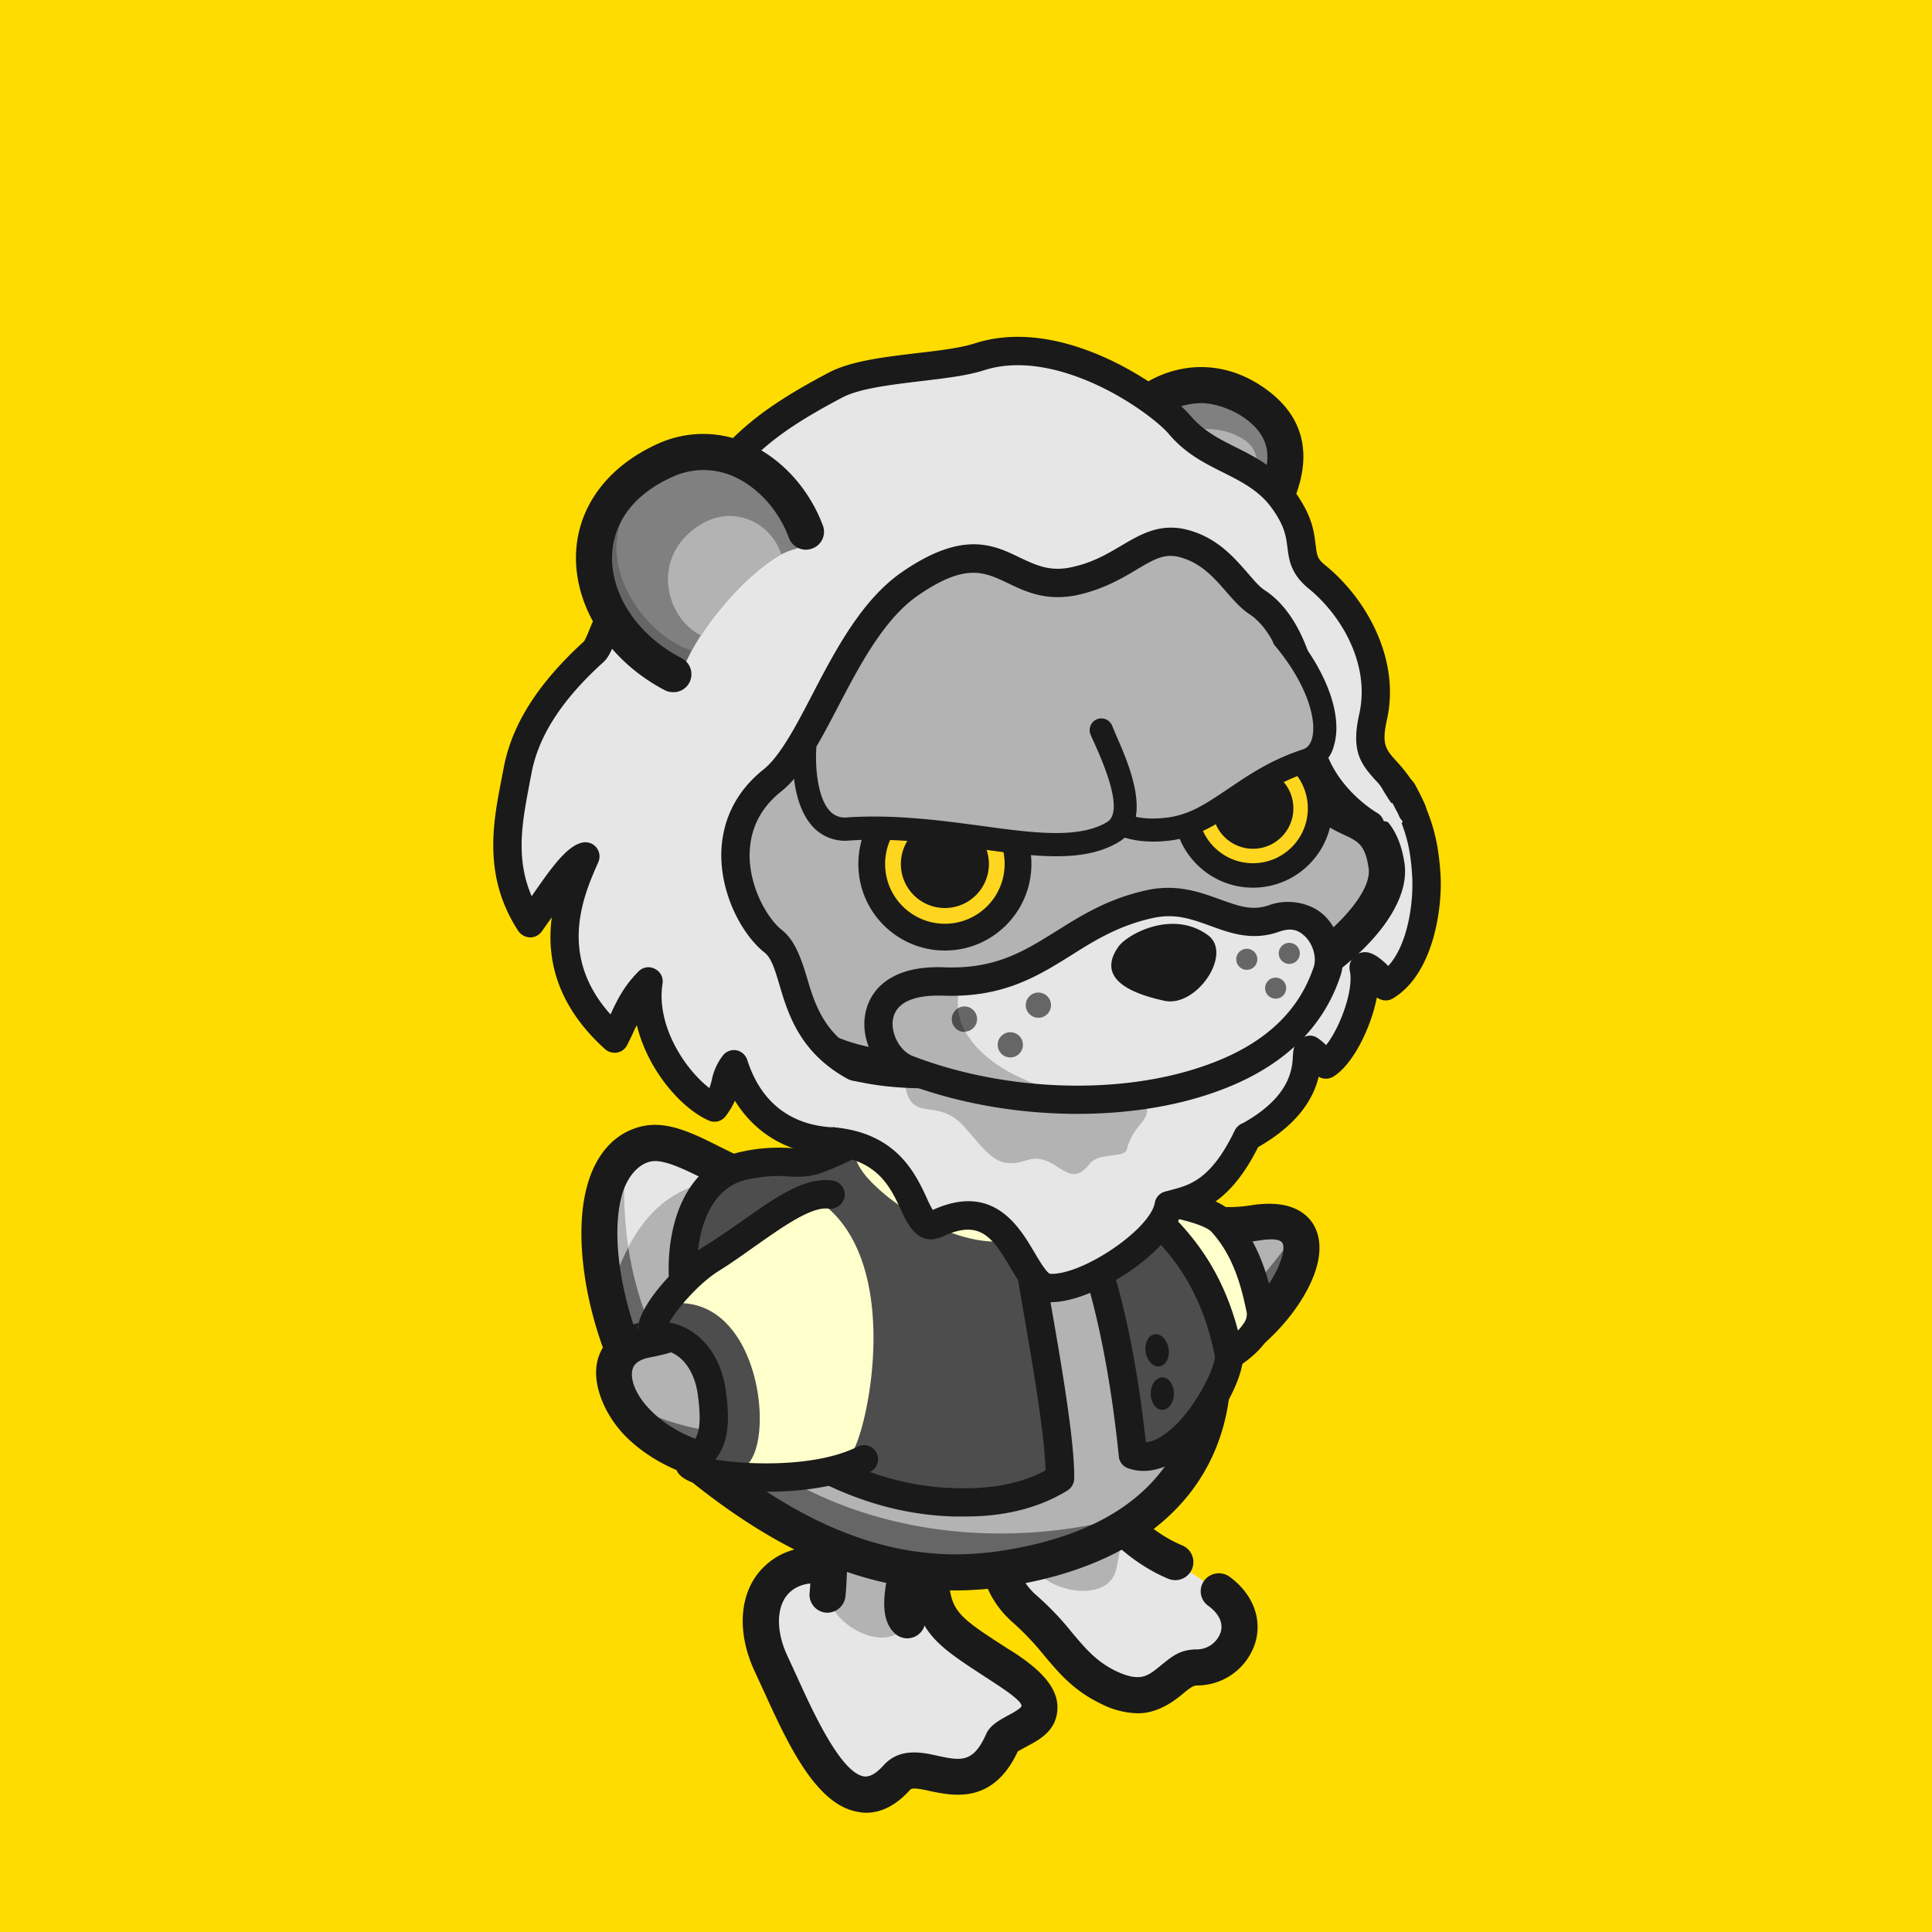 <svg xmlns="http://www.w3.org/2000/svg" viewBox="0 0 750 750"><style>.L{fill:#1a1a1a}.M{fill:#b3b3b3}.N{fill:#e6e6e6}.O{fill:#4d4d4d}</style><path d="M0 0h750v750H0z" fill="#ffdc00"/><path d="M478.9 444c45.2-20.9 17.9-48.3 35.8-30.7 8.2-5 17-26.8 14.7-37.5-.5-2.4 6 2.2 8.5 7.1 13.8-8.3 16.5-31.8 15.8-43.2s-2.7-19.8-9.1-32.2c-3.1-6.2-45.7 13.5-44.5 13" class="N"/><path d="M478.9 449.5a5.5 5.5 0 0 1-2.3-10.5c24.3-11.2 25-23.7 25.3-29 .1-2.2.4-6 4.1-7.4s5.3-.1 8.8 3.1c5.3-6.6 10.8-21.3 9.2-28.8a6 6 0 0 1 3.8-6.9c2.7-1 5.6 0 9.2 3.2a14.8 14.8 0 0 1 1.9 1.8c7.8-8.5 9.9-25.2 9.3-35s-2-17.1-7.6-28.3c-6.8.4-29.1 9.4-37.9 13.6l-.5.3a5.5 5.5 0 0 1-4.4-10.1c1.2-.6 11.7-5.4 22.3-9.3 16-5.9 26-8 29.4-1.3 7.2 13.9 8.9 22.8 9.7 34.4s-2.1 38.5-18.5 48.3a5.2 5.2 0 0 1-4.4.5 5.1 5.1 0 0 1-1.8-.9c-2.4 12.2-9.5 26.3-17 30.8a5.6 5.6 0 0 1-5.6 0c-2 8.4-8.4 20.7-30.7 31a5.9 5.9 0 0 1-2.3.5z" class="L"/><path d="M473.1 617.7c15.4 11 6.6 29.4-8.6 29.6-10.8.1-13.3 17.7-34.3 7.7-14.9-7.1-18.8-18.8-32-30-22.9-19.5-6.2-54.8 23-51 0 0 13.2 23.5 35.1 32.4" class="N"/><path d="M441.8 665.1a32.9 32.9 0 0 1-14.6-3.8c-10.4-5-16.2-11.9-21.9-18.7a108.6 108.6 0 0 0-11.6-12.3c-12.7-10.8-16.6-27.3-10.1-42s21.8-23.4 38.5-21.2l3.5.4 1.7 3.1c.1.2 12.4 21.4 31.6 29.3a7 7 0 1 1-5.3 13c-18.9-7.8-31.7-24.9-36.5-32.2a22.1 22.1 0 0 0-20.7 13.3c-3.2 7.1-3.2 17.6 6.4 25.7a112.1 112.1 0 0 1 13.3 14c5.3 6.3 9.5 11.3 17.1 15 9.4 4.4 12.3 2 17.1-1.9s7.7-6.4 14.1-6.5a9.8 9.8 0 0 0 9.4-6.5c1.2-3.6-.5-7.3-4.7-10.4a6.9 6.9 0 0 1-1.7-9.7 7.1 7.1 0 0 1 9.8-1.7c9.1 6.6 13 16.5 10 26a23.7 23.7 0 0 1-22.6 16.3c-1.4 0-3 1.2-5.4 3.2s-9.1 7.6-17.4 7.6z" class="L"/><path d="M398.4 602.9c-3-15-8.4-24.6 8-30 6-2 23 0 26 10s4 11 1 26-32 9-35-6z" class="M"/><path d="M361.2 612c1 18 6.6 21.2 28 35 31 20 2.2 24.1 0 29-12 27-32 4-41 14-21.4 23.8-38.4-22.2-48.7-43.9-13-27.2 5.7-47.1 32.5-34.8" class="N"/><path d="M336.2 703.7a14.3 14.3 0 0 1-2.9-.3c-16.6-2.5-27.7-27-36.7-46.7l-3.5-7.6c-7.3-15.5-6.2-31.1 3.1-40.5s23.6-10.6 38.7-3.7l-5.8 12.7c-9.6-4.3-18.1-4-22.9.9s-5.2 14.5-.4 24.6l3.6 7.8c5.9 13 16.9 37.3 26 38.7 2.2.3 4.7-1.1 7.6-4.3 6.2-6.9 14.8-5.1 21-3.7 8.9 1.9 13.8 2.9 18.8-8.4 1.5-3.4 4.7-5.1 8-7 1.6-.8 4.7-2.5 5.6-3.6s-2.3-4.1-11-9.7l-1.5-1c-20.7-13.4-28.5-18.4-29.7-39.5l14-.8c.8 14 3.3 15.7 23.3 28.6l1.5.9c8.3 5.4 17.8 12.7 17.5 22.1s-8.2 12.7-12.9 15.3l-2.5 1.4c-9.6 20.5-24.8 17.3-34 15.4-3.1-.7-6.9-1.5-7.7-.6-5.4 6-11.1 9-17.2 9z" class="L"/><path d="M321.2 619c-3-15-1.2-77.1 12.3-87.8 15.9-12.4 22.7-10.4 36.1 15.7 4.4 8.7-14.4 66.1-17.4 81.1s-28 6-31-9z" class="M"/><path d="M352.2 636a7.1 7.1 0 0 1-4.7-1.8c-8.7-7.8-2.9-26.5 7.3-56.3 3.5-10.3 8.3-24.3 8.2-28.5-2.5-5-9.1-17.5-13.7-18.5-2.1-.5-5.9 1.5-11.5 5.8-1 .8-4.4 4.8-6.6 22.9-1.5 12.5-1.8 27.4-2.1 39.4-.2 8.6-.4 16.1-.9 20.8a7.1 7.1 0 0 1-7.8 6.2 7 7 0 0 1-6.1-7.8c.4-4.1.6-11.2.8-19.5.8-35.7 2.4-63.7 14.1-73 7-5.5 14.6-10.3 23-8.5s16 11.7 23.6 26.5c3 5.9.4 14.8-7.8 38.7-4.3 12.7-12.3 36.2-10.6 41.9a7 7 0 0 1 0 9.4 7.1 7.1 0 0 1-5.2 2.3zm10.8-86.9z" class="L"/><path d="M429.5 457.7c20 12 35.6 20.5 57.2 17 43.3-7 1 57-29.3 54" class="M"/><path d="M498.1 485.4c-10.4 13.5-16.4 20.4-29.7 20.7-3.8.1-3.5 9.2 1.4 12.2 7.9 4.8 31.7-10.9 28.3-32.9z" fill="#666"/><path d="M459.5 535.8h-2.8a7 7 0 1 1 1.4-14c11.7 1.2 27.9-12.2 35.8-25.5 4.5-7.6 4.8-12.5 3.9-13.8s-3.3-1.9-10-.8c-25.2 4-43.8-7.1-61.9-17.9a7 7 0 1 1 7.1-12c20.2 12 33.8 19.1 52.6 16.1 14.3-2.3 20.8 2.4 23.8 6.7 4.7 7 3.5 17.2-3.5 28.9-9.6 16-28.8 32.3-46.4 32.3z" class="L"/><path d="M268.9 568.6c-27.5-24.4-51.9-87.6-26-121 14-18 51.9 15.8 65 11 86-31 45-76 45-76s-16.3-29.8 23-31 22.5 73.8 42.5 91c55 47 84.5 124 1.5 158-38.5 15.8-107 7-151-32z" class="M"/><path d="M342.5 441a53.7 53.7 0 0 0 12.9-13.1s17-32.5 32-31.3c22.1 1.6 22.1 30.6 27.8 43.4 1.3 27.1-43.6 23.8-72.7 1z" fill="#003eff"/><path d="M302.2 589c-79.6-41.5-68-115.6-59.9-127.8-.7 101.4 95.7 149.4 186 129.8-14.1 6.5-62.8 33.5-126.1-2z" fill="#666"/><path d="M236.7 502.1c-4.8-22.3-9.6-49.7 10.4-56.8 11.9-3.9 28.3 4.3 44.4 12.8-22.6-1.5-43.2 5.6-54.8 44z" class="N"/><path d="M237.1 500.8a98 98 0 0 1 6.8-16.7 154.4 154.4 0 0 1-1.6-22.9c-3.3 5-7.2 20.4-5.2 39.6z" class="M"/><path d="M370.9 617.4c-33.8 0-66.7-13.6-102.1-41.9-32.4-26-48.8-82.3-41.3-113.5 3.3-13.8 11.2-22.6 22.3-24.9 9.5-1.9 19.2 2.8 29.3 7.9 12.9 6.4 25.1 12.4 36.7 5.9 22.5-12.6 35.2-25.8 36.7-38.2a21.1 21.1 0 0 0-5.7-16.8l-.8-.8-.5-1a32.4 32.4 0 0 1-3.3-8.9c-1.7-7.1-1-13.7 2-19 4.9-8.5 15-13 30.2-13.5 17-.5 29 7.3 35.9 23.2 5.4 12.5 6.7 28 7.9 41.7.5 6.3 1 12.3 1.9 17.2 1.2 6.6 5.7 10.3 14.3 16.9s22 16.9 31.1 36.3a7 7 0 1 1-12.6 6c-7.7-16.4-18-24.3-27-31.2s-17.4-13.3-19.6-25.6c-.9-5.4-1.5-11.7-2.1-18.4-2.6-30.9-6.3-52.8-29.4-52.1-9.7.3-16.2 2.6-18.4 6.4s-.4 10.6 1 13.6a35.4 35.4 0 0 1 9 27.7c-2.1 17.2-16.8 33.6-43.8 48.7-18 10.1-35.6 1.4-49.7-5.6-7.9-3.9-15.5-7.6-20.3-6.6s-9.5 6-11.5 14.3c-6.4 26.5 9.2 77.5 36.5 99.3 32.8 26.3 62.9 38.9 93.5 38.9a123 123 0 0 0 17.1-1.3c31.8-4.8 54-16.8 66-35.8s11.1-38.9 7.3-51.3a7 7 0 1 1 13.4-4c4.6 15.1 5.1 40.7-8.8 62.7s-39.8 36.8-75.8 42.2a127.7 127.7 0 0 1-19.4 1.5z" class="L"/><path d="M323.2 565c-64.8 25.8-106-38.8-72-45s41.6-36.5 59-37c16.9-3.6 31.8 5.3 35.7 21.2 6.8 27.5-.8 48-22.7 60.8z" class="M"/><path d="M316 552.4c-10.5 4.5-39.2 7.8-65.4-4.3 3.3 5.5 21.1 25.4 56.1 21.7a86.7 86.7 0 0 0 16.5-4.8c15.3-8.9 23.6-21.6 24.9-37.9-8.4-.2-13.2 17.3-32.1 25.3z" fill="#666"/><path d="M293.8 576.8a81.8 81.8 0 0 1-17.9-1.9c-12.9-2.8-24.6-8.9-32.9-17.2s-13.7-21-10.8-30.4c1.3-4.4 5.4-11.9 17.8-14.2 16.4-3 24.2-10.8 32.5-19.1s14-14.1 25.7-17.7a7 7 0 0 1 4.1 13.4c-8.4 2.5-13.7 7.9-19.9 14.1-9 9.1-19.1 19.3-39.9 23.1q-5.9 1.1-6.9 4.5c-1.1 3.5.7 9.9 7.3 16.4 11.8 11.8 35.9 20.7 68.2 10.5a7.1 7.1 0 0 1 8.8 4.6 7 7 0 0 1-4.6 8.8 105.1 105.1 0 0 1-31.5 5.1z" class="L"/><path d="M456.4 534.5c16-3 35.2-15 33-26-2-9.2-5-23-15-34-8.2-9-49-11-49-11" fill="#ffc"/><path d="M456.3 540a5.5 5.5 0 0 1-5.4-4.5 5.6 5.6 0 0 1 4.4-6.4c11.1-2.1 23.1-8.7 27.3-15.1a6.1 6.1 0 0 0 1.4-4.4c-1.7-7.9-4.4-21.2-13.7-31.4-3.2-3.5-21.4-8-45.2-9.2a5.5 5.5 0 0 1 .5-11c7.2.4 43.6 2.6 52.8 12.8 11.3 12.4 14.6 28.1 16.3 36.6.9 4.2-.1 8.6-2.9 12.8-6.7 10-22.4 17.5-34.4 19.7Z" class="L"/><path d="M419 463.3c6.4-4.8 11.2-14.9 12.2-4.7 16 20 35.8 8.9 45.8 66.9 1.4 8.2-4 27.9-35.2 41-1.6.6-.9-2-2.6-2.1-6.4-.4-2.3-11.2-3-16.5l-17.8-69.3c-.7-5-6.2-10.2.6-15.3zm-8.6 105.6c.6 13.9-26.4 11.2-33 11-27.1-.8-56-7.7-78.4-22.4-42.8-28.1-44-98-10-105 17.7-3.6 19.6 1.1 29.5-2.9s15.2-6.6 21.4-12.4 6.6 8.5 26 16.4c20.9 8.4 32.1 24.4 32.4 29.1z" class="O"/><path d="M352.3 442.8c-8.7-5.7-22-5.3-20.8 4 .7 6.2 5.6 11.5 12 16.9s30.1 21.9 50.2 17.6c0 0-4.1-14.2-41.4-38.5z" fill="#ffc"/><path d="M374.9 588.7h-4.6c-31.2-.9-55-13.9-74.3-26.6-29.8-19.6-40.3-56.5-35.2-82.9 3.3-17.5 13.2-29.2 27.1-32.1a65.9 65.9 0 0 1 19.2-1.4c3.6.2 5.6.3 9.3-1.2 8.4-3.4 14.4-6.3 19.8-11.3.9-.9 3.8-3.6 7.7-3.3s6.5 3.4 8.9 6.4 6.8 8.8 15.2 12.2c21.8 8.8 36 22 36.2 33.5 0 2.5 1.9 13.3 3.8 24.7 4 22.7 9.3 53.7 9 67.4a5.6 5.6 0 0 1-2.6 4.5c-14.6 9-30.5 10.1-39.5 10.1zm-72.8-132.2a59.2 59.2 0 0 0-12 1.4c-12.7 2.6-17.1 15.7-18.5 23.3-4.3 22.3 4.9 55 30.4 71.7s46 24.1 68.6 24.8h.1c6 .1 21.3.6 35.2-6.9-.4-14-5.1-41.6-8.7-62.2-2.6-15.2-4-23.2-4-26.4-.1-4.9-9.2-15.4-29.4-23.5-11.1-4.6-16.5-11.5-19.7-15.6l-1-1.3c-6.5 5.8-13.5 9.3-22.6 12.9-6 2.4-9.9 2.2-14.1 2zM411.5 574z" class="L"/><path d="M318.7 466.8c-14.6-9.6-30 10.1-47.7 21.1-13.4 8.4-29.5 30-21 30a24.3 24.3 0 0 1 24 21c2 15-3 23-11 28s60.8 2.7 66.8-1.8 22.3-74-11.1-98.3z" fill="#ffc"/><path d="M258.8 506.3c-6.6 1.1-11.1 12.5-2.6 12.5a24.2 24.2 0 0 1 24 21c2 15-4.5 21.1-11 28-3.8 4.1 13 5.9 19.7 1.7 12.8-7.9 6.4-69.3-30.1-63.2z" class="O"/><path d="M297.4 579.1h-3.8c-10-.3-27.2-1.7-30.6-7.7a6.4 6.4 0 0 1 2.4-8.6c5.4-3.3 7.4-7.2 5.5-21.3-1-8.1-5.8-17.5-15.5-17.5-3.8 0-6.7-2.1-7.6-5.4-2.7-9.4 15-28.1 25.6-34.8 4.8-2.9 9.5-6.2 14.1-9.4 13.4-9.5 24.9-17.7 35.7-16.1a5.5 5.5 0 0 1 4.7 6.2 5.7 5.7 0 0 1-6.3 4.7c-6.4-.9-17.3 6.7-27.8 14.1-4.7 3.3-9.5 6.8-14.5 9.9-8.1 5-16.4 14.8-19.5 20.2 11.5 2.1 20.1 12.3 22 26.7 1.5 11.1 1.2 19.8-4.1 26.5 12.4 2.1 39.1 3.1 55.2-5a5.5 5.5 0 0 1 7.4 2.4 5.6 5.6 0 0 1-2.5 7.4c-12.9 6.5-29.6 7.7-40.4 7.7z" class="L"/><path d="M416.9 464.8c.8 6.2 2.6 11.5 5.6 11.1 7.2-.9 12.4-3.7 8.4-15.9-.7-2.4-1.4-4.9-4.4-6.7Z" fill="#ffc"/><g class="L"><path d="M444 571a17.9 17.9 0 0 1-6-1 5.4 5.4 0 0 1-3.7-4.8c-.1-.5-4.4-50.7-17.8-83.5a1.9 1.9 0 0 1-.2-.7 56.6 56.6 0 0 1-.6-26.9 43.4 43.4 0 0 0 .9-5.2c.6-3.8 1.3-8.6 6.2-8.8s6 3.8 6.8 7.2c4 4.8 8.9 9.2 14 13.8 15 13.4 31.9 28.6 38.8 63.3 1.7 8.5-8.8 28.2-20.3 38.5-7 6.2-13.2 8.1-18.1 8.1zm-17.2-93.1c11.8 28.9 16.6 68.7 18 82 2.6-.2 5.4-1.6 8.5-4 10.6-8.3 18.6-25.5 18.3-29.4-6.2-31-21-44.3-35.3-57.2-3.7-3.3-7.2-6.4-10.5-9.8a48.8 48.8 0 0 0 1 18.4zm44.8 48.7z"/><ellipse cx="451.2" cy="541" rx="4.5" ry="6.3"/><ellipse cx="449.1" cy="524.3" rx="4.5" ry="6.3" transform="rotate(-9 448.448 523.68)"/></g><g class="N"><path d="M330.4 413.6c15.7 5.3 38.2-16.5 64.3-17.1s22.3-2.8 38.6 6.1c9.6 5.2 65.4-15.5 67.3-3.9.7 4.3-20 24.8-19.8 42 1.4 20.2-14 23.5-27.1 27.1-2.3 13.4-31.5 32.8-46.3 32.2-11.9-.5-13.5-39.5-44-24.8-11.3 4.3-5.5-29.9-41.7-32.2"/><path d="M484.2 441.3c-11.3 23.5-22.2 24.1-30.5 26.5-2.3 13.4-31.5 32.8-46.3 32.2-11.9-.5-13.5-39.5-44-24.8-11.3 4.3-5.5-29.9-41.7-32.2"/></g><path d="M408 505.5h-.8c-7.2-.3-11.2-7-15-13.5-7-11.9-12-18.8-26.4-11.9l-.5.2c-9 3.5-13-5.1-15.6-10.7-4.1-8.9-9.2-19.9-28.3-21.1a5.5 5.5 0 1 1 .7-11c25.6 1.6 33.1 17.8 37.6 27.4a42.8 42.8 0 0 0 2.4 4.8c23.5-10.7 33.5 6.4 39.6 16.7 1.6 2.7 4.6 7.8 6 8.1 12.6.5 38.8-17.3 40.6-27.6a5.4 5.4 0 0 1 3.9-4.3l2.6-.7c7.2-1.9 15.4-4.1 24.5-23a5.5 5.5 0 0 1 7.3-2.6 5.6 5.6 0 0 1 2.6 7.4c-11.1 23-22.6 26.4-31.1 28.7-6.3 15.6-34.3 33.1-50.1 33.1z" class="L"/><path d="M330.4 413.6c15.7 5.3 38.2-16.5 64.3-17.1s22.3-2.8 38.6 6.1c9.6 5.2 65.4-15.5 67.3-3.9" fill="#bf6e0b"/><path d="M335.7 420a21 21 0 0 1-7-1.2 5.4 5.4 0 0 1-3.5-6.9 5.5 5.5 0 0 1 7-3.5c6 2 14.8-1.9 25.1-6.5s23.5-10.6 37.3-10.9c5.2-.1 9.3-.3 12.5-.5 13.9-.6 14.9-.3 27.4 6.5l1.3.7c3.3 1.2 18.2-1.8 27.1-3.7 20.3-4.1 33-6.4 39.4-2a8.7 8.7 0 0 1 3.7 5.8 5.5 5.5 0 0 1-4.5 6.3 5.6 5.6 0 0 1-6-3.3c-4.5-1.3-21.3 2.1-30.4 4-18.2 3.7-28.8 5.7-34.5 2.6l-1.3-.7c-5.4-3-8.1-4.5-10.5-5s-5.3-.4-11.2-.2c-3.3.2-7.4.4-12.8.5-11.5.3-23 5.4-33 9.9s-17.9 8.1-26.1 8.1Z" class="L"/><path d="M444.9 429.1c2.2 6-5.1 7.2-7.5 17.2-.9 3.4-11 .9-14.5 5.6-8.4 11-12.8-5.3-24.3-1.5s-14.7-2.1-24.1-12.8c-11.7-13.3-22 1-23.7-20.6 19.2-7.1 47-9 73-7.5 0 0 15.4 6.8 21.1 19.6z" class="M"/><path d="M484 155.7c21.8 15.5 9.4 55.4-6.7 77.6-7.7 10.5-28.1 24.7-55.1 16.7-14.6-4.3-12.5-20.2-6.5-53.7 5.6-31.2 34.7-64.4 68.3-40.6z" fill="gray"/><path d="M457.8 244.1a52.5 52.5 0 0 1-15.2-2.6c-22.2-6.5-28.8-22.3-23-54.3 3.4-19.3 15.5-35.2 31.4-41.7 13.6-5.4 28-3.5 40.5 5.6 8 5.8 12.8 12.9 14.1 21.3 2.5 15.9-7.9 32.8-19.5 48.8a41.5 41.5 0 0 0-3.4 5.6c-5.2 9.2-11.2 17.3-24.9 17.3zm8.6-87.6a27.5 27.5 0 0 0-10.1 2c-11.5 4.7-20.3 16.6-23 31.1-5.9 32.8 4.3 35.8 13.3 38.5 16.5 4.9 18.9.5 23.9-8.2a66 66 0 0 1 4.3-7c9.4-12.8 18.7-27.4 17-38.3-.8-4.6-3.5-8.6-8.5-12.2s-11.9-5.9-16.9-5.9z" class="L"/><g class="M"><path d="M475.7 168.5c12.7 9.1 3.5 34.2-4.1 47.8-2.5 4.4-5.6-4.3-16.6-5.2-3.5-.3-21.7-12.2-16.4-25.8"/><path d="M483.4 171c12.7 9.1-4.2 31.7-11.8 45.3-2.5 4.4-5.6-4.3-16.6-5.2-3.5-.3-21.7-12.2-16.4-25.8 6.7-17.5 31.3-23.9 44.8-14.3z"/><path d="M263 384.8c-20-4-50-24-26-52 11.5-13.4 13.8-12.2 12.1-33.8-3.3-41.1 16-81.9 64.9-121.2 23.7-19 74.8-18 89.4-14.9 25.3 5.3 49.6 9.9 71.6 39.9 16.3 22.4 27.8 30.3 29.9 87.5 7 34 26.1 13.5 31.1 42.5 3.4 20-36.8 60.1-117.5 73-112.5 18-99.6-9.8-155.5-21z"/></g><path d="M488.2 228a7.1 7.1 0 0 1-6.1-3.6c-12.4-22-34.9-40.3-61.6-50.1-28.9-10.6-59.7-10.3-86.9 1a7 7 0 0 1-5.3-13c30.4-12.5 64.8-13 97-1.2 29.8 11 55 31.6 69 56.5a7 7 0 0 1-2.6 9.5 7.3 7.3 0 0 1-3.5.9z" class="L"/><path d="M282.2 260c-13.7 44 .7 73.3-1.7 76-24 28-7 45 19 58 0 0-8 0-31.3-5-20-4-49-27.5-25-55.5 11.5-13.4 13.8-12.2 12.1-33.9-1.2-15.4-2.1-42.6 6.9-61.6Z" fill="#003eff"/><path d="M360.2 422.5c-30.6 0-43.1-7.5-54.5-14.3-6.1-3.6-11.2-6.7-19-8.4a7 7 0 0 1 3-13.6c10 2.1 16.7 6.1 23.1 10 15.1 9 32.2 19.2 106.8 5.9 34.7-6.2 65.7-18 87.1-33.2 12.8-9 25.9-22.9 24.6-31.9s-4.1-10.4-9.5-12.9c-7.2-3.4-17.1-7.9-21.5-29.2v-1.2c-1-31-2-37-8.2-49.6a6.9 6.9 0 0 1 3.1-9.4 7.1 7.1 0 0 1 9.4 3.2c7.7 15.5 8.7 23.7 9.6 54.7 3 13.9 7.7 16 13.6 18.8s14.9 6.9 17.4 23.6c2.1 13.5-9.3 30.4-30.3 45.3-16.3 11.6-45.6 27.2-92.8 35.6-26.6 4.7-46.5 6.6-61.9 6.6zm-95-29.5h-1.1c-20.7-3.2-36.3-14.4-40.7-29.1-3.4-11.4.6-23.4 11.1-33s9.4-9.7 9.8-28.8c.5-26.7 4.7-48.8 12.8-67.6 10.1-23.6 26.8-42.8 49.8-57.1a7 7 0 0 1 7.4 11.8c-37.7 23.6-55 58.5-56 113.1-.4 22.4-1.5 27.3-14.4 39-4.5 4.1-9.4 10.7-7.1 18.6s14.4 16.9 29.5 19.3a7 7 0 0 1-1.1 13.9z" class="L"/><path d="M320.6 445.3c-2.2.9-32.7 0-37.2-29.4-7 4.3-8.5 10.5-11.1 14.3-17.7-7.5-20.6-39.7-20.9-47.4-12.5 27.8-14.5 23.4-18.1 18-5.4-8.1-21.8-41.4-7.5-63.2 3.8-5.8-14.5 15.7-21.1 18.4-11.7-39.5-10.9-52.7 19.6-96.3 2.1-3.1 10.5-23.1 22.2-36.9 35.9-42.4 37.2-50.9 75.6-71.2 13.3-7 41.3-6.2 55.8-10.9 31.3-10.2 69.4 16.5 77.5 26.2 12.4 14.6 29.4 13.8 40.7 29.6s16.9 28.5 23.7 39.8 15.5 23.7 11 44.1 17.7 39 13 39.1c-14.4.3-25.9-12.8-25.9-12.8s-6-6-5.7-27.2c.2-19.3-14.2-35.4-26.4-43.5-7.5-4.9-13.4-18.3-27.8-22.6s-22.1 9.9-43.2 14.4c-25.7 5.5-28.8-22.8-63.6.9-25.8 17.6-35.5 63.5-52.5 77.1-25.4 20.3-12.7 52.5-.8 61.8s6.6 34.4 33.3 49" class="N"/><path d="M331.6 419.5a5.1 5.1 0 0 1-2.6-.7c-18.6-10.2-23.1-25.3-26.4-36.4-1.7-5.7-3.1-10.6-5.9-12.7-8.2-6.5-16.6-21.5-16.7-37.5 0-13.3 5.6-24.9 16.4-33.5 6.5-5.2 12.6-16.9 19-29.2 9-17.3 19.3-36.9 35-47.6 23.5-16.1 35.3-10.4 45.6-5.4 6.2 2.9 11.5 5.5 19.9 3.7s14-5.2 19.6-8.5c7.5-4.4 15.2-9 26.3-5.8s17.4 10.7 22.6 16.6c2.4 2.8 4.6 5.4 6.7 6.7 15.4 10.2 21.4 34.5 21.8 52.2.5 21.8 21.4 34 21.6 34.1a5.4 5.4 0 0 1 2.1 7.5 5.5 5.5 0 0 1-7.4 2.1c-1.1-.6-26.7-15.3-27.3-43.5-.5-19.5-7.2-36.9-16.9-43.2-3.3-2.2-6-5.3-8.9-8.6-4.7-5.4-9.6-11-17.4-13.3-6.2-1.9-10.1.2-17.6 4.7-5.7 3.4-12.9 7.6-22.9 9.8-12.1 2.5-20-1.3-26.9-4.6-9.2-4.4-16.5-7.9-34.7 4.6-13.4 9.1-23 27.5-31.4 43.6-7 13.4-13.6 26-21.9 32.6s-12.3 15-12.3 25c.1 13.1 7.4 24.8 12.5 28.8s7.5 11.1 9.7 18.3c3 10.2 6.5 21.9 21.1 29.9a5.5 5.5 0 0 1-2.7 10.3zm-8.6 29.1h-1c-16.1-1-28.8-8.5-36.7-21.3a31.5 31.5 0 0 1-3.6 6 5.4 5.4 0 0 1-6.5 1.7c-10.8-4.7-23.8-19.7-28-37.1a11.9 11.9 0 0 1-.8 1.6c-.8 1.9-1.8 3.9-2.9 6.1a5.4 5.4 0 0 1-3.9 3 5.7 5.7 0 0 1-4.7-1.3c-19.5-17.6-22.7-36.1-20.7-51.2l-3.9 5.5a5.6 5.6 0 0 1-4.6 2.3 5.8 5.8 0 0 1-4.5-2.5c-13.8-21.1-9.8-41.9-6.6-58.5l.9-4.6c3.1-17 13.4-33.1 31.3-49.4a49.8 49.8 0 0 0 2.3-5.2c2.9-6.8 7.3-17.1 15.4-26.7l18-21.7c20.1-24.7 27.7-34 59.3-50.7 8.6-4.5 21.5-6 34-7.5 8.7-1 17-2 22.6-3.8 35.3-11.4 75.8 18.7 83.5 27.8 5.2 6.2 11.4 9.3 18 12.6s16.2 8.1 22.9 17.4 7.3 15.5 7.9 20.2.7 5.7 4.1 8.4c15.5 12.7 28.9 36.1 23.6 59.7-2.1 9.6-.5 11.4 3.6 16a59.3 59.3 0 0 1 11.1 16.8 5.5 5.5 0 1 1-10.1 4.3 47.3 47.3 0 0 0-9.1-13.7c-6-6.6-9.4-11.6-6.2-25.8 4.2-19.1-6.9-38.2-19.9-48.7-6.7-5.6-7.4-10.9-8-15.6s-1.1-8.4-5.9-15.2-11.5-10.3-18.9-14-14.9-7.4-21.5-15.3c-3.6-4.1-14.6-12.8-28.2-19-11.4-5.2-28.2-10.4-43.5-5.4-6.7 2.1-15.4 3.1-24.7 4.2-11.5 1.4-23.4 2.8-30.1 6.3-29.7 15.7-36.3 23.8-55.9 47.9l-18.2 22c-7.3 8.6-11 17.6-13.6 23.8-1.9 4.5-3.1 7.2-4.9 8.9-16.2 14.6-25.4 28.8-28.1 43.4l-.9 4.7c-2.6 13.9-5.4 28.2 1 42.9 8.3-12.1 13.9-19.5 19.6-20.8a5.5 5.5 0 0 1 6.3 7.5c-5.7 12.9-16 36.1 4.7 59.2 2.9-6.3 5.5-11.3 10.9-16.7a5.3 5.3 0 0 1 6.3-1 5.4 5.4 0 0 1 3 5.7c-2.6 16.5 9 33.6 18.2 40.6a28 28 0 0 0 .9-3.1 23.1 23.1 0 0 1 4.2-9.4 5.5 5.5 0 0 1 5.3-2.2 5.6 5.6 0 0 1 4.3 3.8c6.5 20.3 21.3 25.4 32.6 26.1h.9a5.508 5.508 0 0 1-.6 11z" class="L"/><path d="M267.2 255.2c-5.9 12.2-10.8 10.8-21.1-1.4-38.5-45.6-2-74.6 25.3-78.6 14.3-2.1 36.2 18.6 42.4 30.8 3.8 7.6-3.9 4.9-12.6 10.4-12.7 8-27.6 25.5-34 38.8z" fill="gray"/><path d="M264.3 179.4c-10.2 2.5-17.9 6.3-23.5 10.8-10.9 10.8-16.2 26.9-5.8 47.2 5.7 10.6 15 20.4 26.1 27.7.2.1 3.7-3.5 3.8-3.4a36.9 36.9 0 0 1 3.5-9.2c-21.7-6.6-50.8-49.7-4.1-73.1z" fill="#666"/><path d="M271.7 203.8c-19.3 12.1-13.6 35.8.4 42.9 7.5-11.5 19-24 29.1-30.3l2.1-1.2c-4-12.4-18.7-19.6-31.6-11.4z" class="M"/><path d="M261.4 268.7a7.1 7.1 0 0 1-3.2-.7c-21.5-11.2-35.1-31.8-34.6-52.6.5-18.4 12-34.1 31.5-43a42.5 42.5 0 0 1 34.4-.6c13.3 5.5 24.4 17.5 29.9 32.1a6.9 6.9 0 0 1-4 9 7 7 0 0 1-9.1-4c-4.1-11.1-12.4-20.1-22.1-24.2a28.7 28.7 0 0 0-23.3.5c-14.7 6.6-22.9 17.5-23.3 30.6-.4 15.4 10.2 31 27 39.7a7 7 0 0 1 3 9.5 6.9 6.9 0 0 1-6.2 3.7z" class="L"/><path d="M348.2 410c-14.9-9.5-6.1-29 21-29 24 0 35.3-19.4 67-26 24-5 40 5.8 60 2s19.5 11.9 18 22c-2 14-10 24-47 39-34 13.8-89 11-119-8z" class="N"/><path d="M428.2 426s-40 6-74-10c-20.8-9.8-14-32 5-34 5.1-.5 14-1 14-1-8.9 26.7 27.1 44.1 55 45z" class="M"/><g class="L"><path d="M418.3 432.4c-23.2 0-47-4.1-68.1-12.3-9.9-3.8-16.5-16.2-14.2-27a20 20 0 0 1 9.4-13.2c5.3-3.3 12.4-4.7 21-4.4 19.9.8 30.9-6.1 43.6-14 9.9-6.2 20.1-12.6 35-15.9 11.8-2.6 20.7.7 28.5 3.5s12.7 4.6 19.4 2.2 15.8-1.2 21.4 4.3 8.6 15.7 6.1 23.1c-7 21.3-23.7 36.6-49.4 45.5-15.8 5.5-34 8.2-52.7 8.2zm-54.2-45.9c-6.6 0-15.8 1.3-17.4 8.9-1.1 5.5 2.5 12.5 7.5 14.5 35.8 13.8 80.2 15.4 113.2 3.9C490 406 504 393.3 510 375.3c1.2-3.6-.3-8.8-3.4-11.8s-6-3.2-10.1-1.8c-10.4 3.7-19 .5-26.7-2.3s-13.8-4.9-22.4-3c-13.1 2.9-22.5 8.7-31.5 14.4-13.1 8.2-26.6 16.6-49.9 15.7z"/><circle cx="486.4" cy="313.8" r="30.8"/></g><circle cx="486.4" cy="313.8" r="21.3" fill="#ffd61f"/><circle cx="486.4" cy="313.8" r="15.7" class="L"/><path d="M498.3 247.7c19.1 22.7 19.9 43.9 8.8 47.5-25.4 8.3-34.4 24.4-53.6 26.6-9.2 1.1-23.1.4-27.1-11.8" class="M"/><g class="L"><path d="M447.7 326.7c-13.2 0-22.3-5.4-25.5-15.3a4.5 4.5 0 1 1 8.5-2.8c1.7 5 6.9 10.6 22.3 8.8 8.9-1.1 15.3-5.5 23.5-11s16.5-11.3 29.3-15.5c.6-.2 2.5-.8 3.5-4.1 2-7.1-1.7-21-14.4-36.2a4.6 4.6 0 0 1 .6-6.4 4.5 4.5 0 0 1 6.3.6c13.3 15.9 19.4 32.9 16.1 44.4a14.2 14.2 0 0 1-9.4 10.3c-11.5 3.8-19.4 9.1-27 14.3s-16.3 11.2-27.4 12.5a48.8 48.8 0 0 1-6.4.4z"/><circle cx="366.8" cy="335.4" r="33.6"/></g><circle cx="366.8" cy="335.4" r="23.2" fill="#ffd61f"/><circle cx="366.8" cy="335.4" r="17.1" class="L"/><path d="M312.4 290.2s-2.5 33 16.9 31.6c42.3-2.9 81.3 14.1 102.8 1.2 11.9-7.2-2.3-33.4-4.5-39.6" class="M"/><path d="M410 332.4c-9.1 0-19.3-1.4-30.2-2.9-15.3-2-32.7-4.4-50.2-3.2a16.9 16.9 0 0 1-13.6-4.9c-9.5-9.5-8.3-29.3-8.1-31.5a4.5 4.5 0 0 1 4.8-4.2 4.6 4.6 0 0 1 4.2 4.8c-.4 5-.1 19 5.5 24.6a7.9 7.9 0 0 0 6.6 2.2c18.4-1.2 36.3 1.2 52 3.3 20.3 2.8 37.8 5.1 48.8-1.5 6.7-4.1-1.5-22.8-4.6-29.8-.8-1.8-1.5-3.2-1.9-4.3a4.524 4.524 0 1 1 8.5-3.1l1.6 3.8c4.7 10.7 14.5 33 1 41.1-6.9 4.2-15.1 5.6-24.4 5.6zm24.1 35.2c3.6-5.1 21.3-14.6 34.9-4.5 9.6 7.2-4.5 28.1-17 25.4-20.7-4.5-23.9-12.3-17.9-20.9z" class="L"/><g fill="#666"><circle cx="374.4" cy="395.6" r="4.9"/><circle cx="392.2" cy="405.6" r="4.9"/><circle cx="403.1" cy="390.2" r="4.9"/><circle cx="484" cy="372.4" r="4.1"/><circle cx="495.2" cy="383.6" r="4.1"/><circle cx="500.5" cy="370.1" r="4.1"/></g><path d="M374.4 400.5h.3a23.7 23.7 0 0 1-2.8-9 4.9 4.9 0 0 0 2.5 9.1Z" class="O"/></svg>